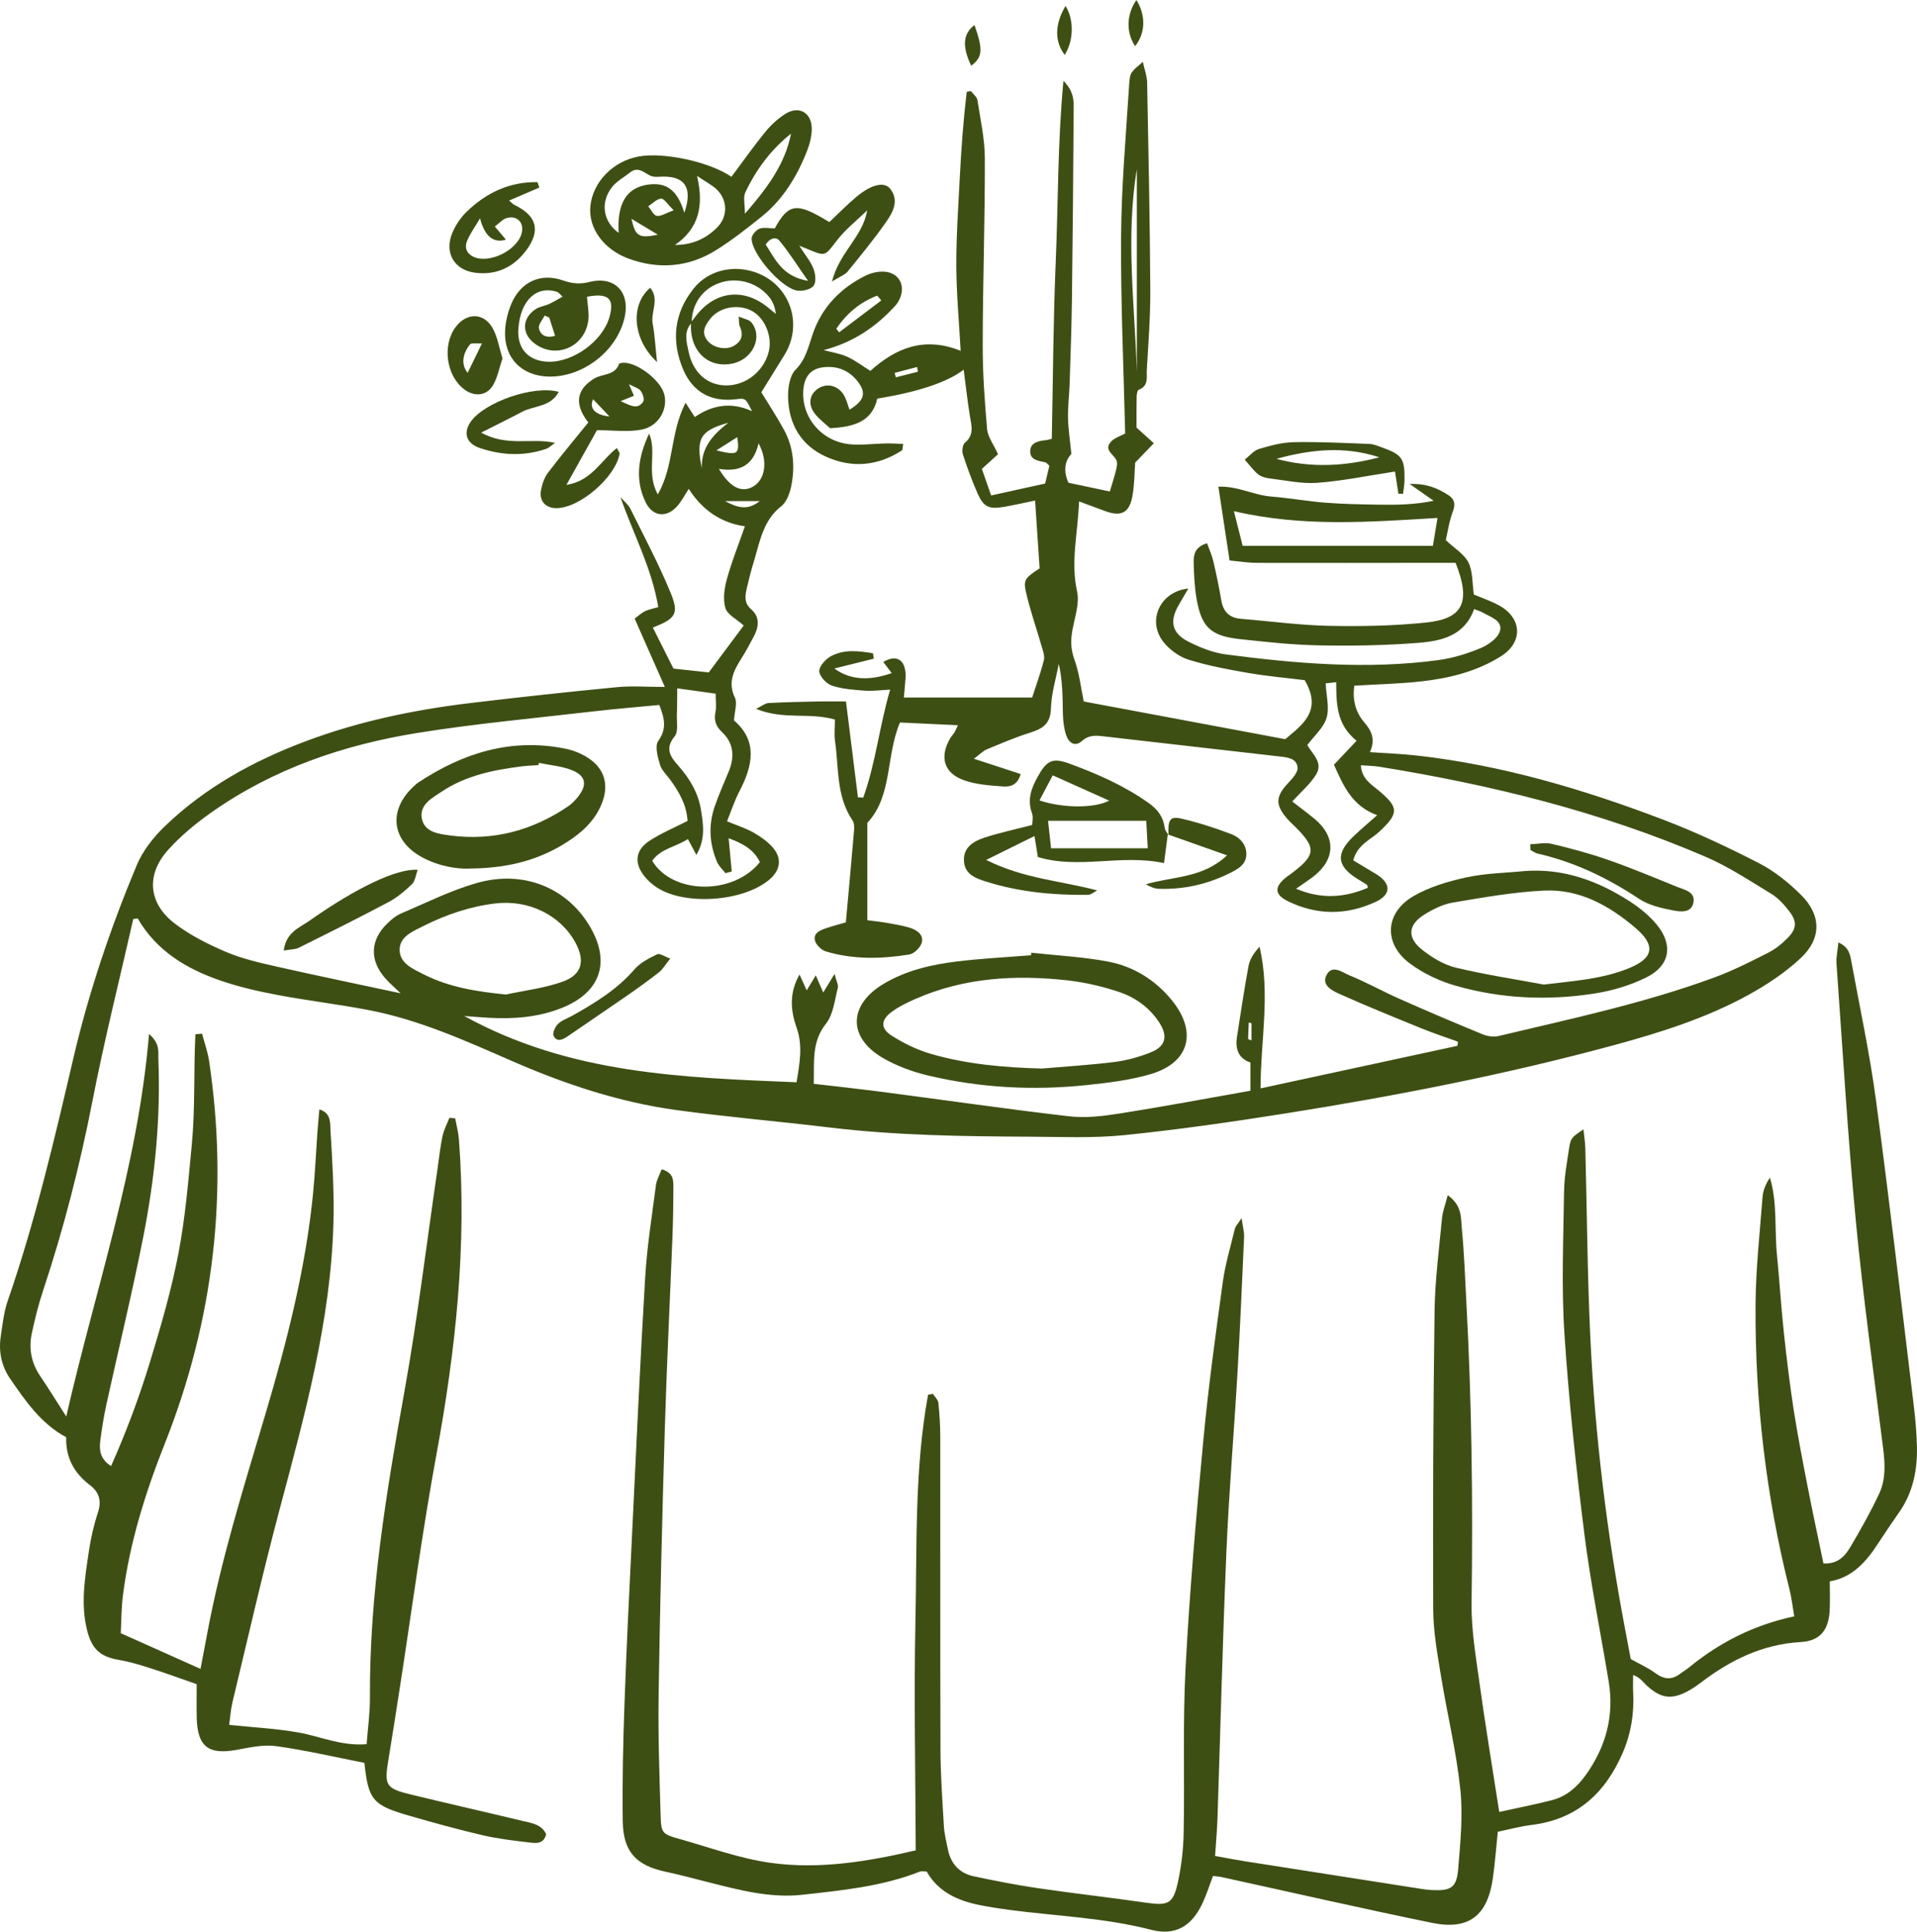 <svg width="128" height="129" viewBox="0 0 128 129" fill="none" xmlns="http://www.w3.org/2000/svg">
<g clip-path="url(#clip0_2068_110)">
<path d="M8.896 61.382C7.982 65.419 6.97 69.438 6.179 73.499C5.339 77.806 4.259 82.037 2.874 86.198C2.564 87.133 2.326 88.095 2.121 89.06C1.909 90.066 2.092 91.019 2.681 91.891C3.229 92.703 3.745 93.539 4.424 94.596C6.388 86.003 9.218 77.888 9.95 69.051C10.711 69.71 10.554 70.263 10.574 70.741C10.733 74.716 10.34 78.653 9.578 82.541C8.833 86.326 7.918 90.077 7.093 93.846C6.924 94.627 6.798 95.419 6.697 96.211C6.617 96.837 6.679 97.441 7.417 97.905C8.434 95.62 9.298 93.307 10.016 90.949C10.744 88.567 11.442 86.16 11.912 83.718C12.373 81.32 12.575 78.87 12.807 76.434C13.04 73.992 12.924 71.524 13.047 69.071C13.195 69.058 13.342 69.044 13.492 69.033C13.651 69.642 13.869 70.239 13.962 70.858C15.273 79.628 14.277 88.137 11.017 96.374C9.712 99.67 8.654 103.028 8.207 106.554C8.101 107.385 8.107 108.233 8.063 109.069C9.86 109.874 11.559 110.635 13.389 111.453C13.53 110.716 13.684 109.916 13.832 109.115C14.764 104.105 16.292 99.257 17.738 94.384C19.173 89.551 20.418 84.674 20.91 79.635C21.042 78.277 21.101 76.91 21.198 75.547C21.231 75.081 21.28 74.616 21.326 74.088C22.131 74.333 22.038 75.023 22.067 75.488C22.192 77.553 22.32 79.63 22.263 81.696C22.082 88.252 20.343 94.519 18.67 100.801C17.533 105.074 16.554 109.389 15.52 113.689C15.401 114.187 15.37 114.707 15.304 115.193C16.904 115.361 18.443 115.434 19.946 115.704C21.405 115.965 22.796 116.62 24.48 116.481C24.56 115.415 24.707 114.395 24.701 113.377C24.663 106.463 25.79 99.692 27.006 92.915C27.888 88.007 28.483 83.048 29.206 78.111C29.314 77.365 29.392 76.614 29.546 75.879C29.634 75.457 29.848 75.061 30.006 74.654C30.134 74.663 30.264 74.671 30.392 74.683C30.478 75.151 30.606 75.616 30.643 76.089C31.183 83.189 30.423 90.186 29.136 97.166C28.181 102.347 27.494 107.578 26.685 112.787C26.44 114.368 26.195 115.95 25.933 117.529C25.649 119.241 25.755 119.438 27.46 119.849C29.923 120.447 32.394 121.006 34.856 121.599C35.475 121.747 36.161 121.822 36.467 122.493C36.313 123.13 35.837 123.103 35.44 123.057C34.369 122.931 33.291 122.809 32.244 122.566C30.599 122.185 28.97 121.732 27.346 121.265C24.879 120.559 24.599 120.208 24.331 117.728C22.367 117.343 20.414 116.885 18.436 116.611C17.583 116.494 16.666 116.702 15.798 116.861C13.909 117.206 13.177 116.642 13.135 114.693C13.12 113.946 13.133 113.196 13.133 112.475C12.146 112.132 11.147 111.763 10.133 111.438C9.423 111.21 8.705 110.984 7.971 110.86C6.681 110.643 6.119 110.133 5.802 108.819C5.378 107.073 5.676 105.348 5.93 103.627C6.06 102.745 6.258 101.862 6.536 101.017C6.798 100.223 6.624 99.648 5.987 99.164C4.949 98.374 4.378 97.341 4.42 95.983C2.736 95.078 1.7 93.563 0.666 92.057C0.086 91.212 -0.103 90.239 0.053 89.224C0.174 88.434 0.256 87.62 0.516 86.872C2.35 81.57 3.628 76.118 4.9 70.663C5.93 66.255 7.38 61.971 9.121 57.799C9.522 56.835 10.23 55.93 10.988 55.198C13.7 52.579 16.944 50.801 20.453 49.487C23.991 48.164 27.661 47.401 31.399 46.952C34.662 46.56 37.928 46.206 41.2 45.89C42.174 45.795 43.163 45.875 44.391 45.875C43.673 44.249 43.04 42.816 42.377 41.312C42.632 41.124 42.831 40.933 43.064 40.818C43.305 40.701 43.58 40.657 43.953 40.546C43.518 37.914 42.273 35.647 41.431 33.201C41.656 33.462 41.947 33.689 42.097 33.99C43.016 35.839 43.986 37.671 44.773 39.575C45.357 40.995 45.119 41.309 43.591 41.911C44.052 42.827 44.508 43.734 44.969 44.652C45.769 44.738 46.51 44.818 47.325 44.906C48.108 43.858 48.886 42.811 49.659 41.772C49.183 41.345 48.566 41.048 48.436 40.608C48.262 40.02 48.363 39.29 48.533 38.675C48.857 37.503 49.316 36.366 49.739 35.149C48.13 34.917 46.895 34.063 45.989 32.648C45.714 33.07 45.518 33.453 45.246 33.769C44.532 34.61 43.576 34.526 43.097 33.519C42.366 31.98 42.639 30.453 43.342 28.958C43.88 30.192 43.128 31.59 43.922 33.017C45.028 31.088 44.715 28.974 45.776 26.897C45.965 27.189 46.153 27.481 46.391 27.85C47.488 27.102 48.76 26.788 50.213 27.461C49.794 26.618 49.789 26.58 49.168 26.66C47.506 26.87 46.274 26.2 45.63 24.707C44.808 22.8 44.989 20.918 46.322 19.261C47.285 18.062 48.923 17.664 50.42 18.18C52.723 18.969 53.664 21.608 52.386 23.692C51.875 24.523 51.359 25.353 50.834 26.198C51.306 26.974 51.875 27.83 52.362 28.73C52.988 29.894 53.091 31.168 52.836 32.442C52.739 32.931 52.527 33.526 52.163 33.809C50.938 34.769 50.739 36.182 50.332 37.512C50.151 38.096 50.001 38.691 49.864 39.285C49.75 39.794 49.673 40.274 50.166 40.701C50.757 41.214 50.664 41.876 50.33 42.511C50.067 43.01 49.798 43.508 49.496 43.986C48.985 44.798 48.584 45.576 49.071 46.596C49.245 46.961 49.047 47.507 49.009 48.113C50.607 49.48 50.268 51.135 49.366 52.858C49.047 53.468 48.833 54.136 48.544 54.848C49.23 55.134 49.807 55.311 50.321 55.607C50.801 55.884 51.286 56.218 51.634 56.64C52.234 57.365 52.091 58.138 51.365 58.748C49.633 60.21 45.769 60.495 43.88 59.281C43.569 59.082 43.274 58.823 43.042 58.536C42.315 57.635 42.414 56.764 43.393 56.133C44.171 55.631 45.037 55.271 45.908 54.824C45.848 53.751 45.352 52.913 44.777 52.108C44.532 51.763 44.18 51.451 44.067 51.066C43.915 50.555 43.712 49.816 43.953 49.482C44.519 48.695 44.391 48.009 44.021 47.078C42.597 47.215 41.116 47.337 39.639 47.507C35.724 47.963 31.792 48.319 27.901 48.943C22.946 49.739 18.245 51.34 14.092 54.271C13.062 54.997 12.068 55.822 11.226 56.757C9.741 58.407 9.895 60.318 11.663 61.672C12.692 62.459 13.893 63.061 15.093 63.572C16.164 64.028 17.326 64.291 18.467 64.55C21.198 65.167 23.943 65.733 26.751 66.335C26.374 65.968 26.015 65.665 25.708 65.315C24.666 64.118 24.718 62.778 25.858 61.674C26.125 61.416 26.427 61.157 26.764 61.013C28.441 60.298 30.092 59.467 31.836 58.969C34.909 58.091 37.785 59.255 39.322 61.763C40.812 64.194 40.142 66.262 37.508 67.315C35.949 67.936 34.318 68.062 32.663 67.972C32.197 67.947 31.735 67.905 30.996 67.852C38.056 71.736 45.553 71.96 53.188 72.278C53.378 71.066 53.629 69.861 53.188 68.622C52.774 67.454 52.697 66.288 53.385 65.081C53.543 65.432 53.702 65.782 53.865 66.14C54.033 65.859 54.211 65.565 54.469 65.136C54.676 65.612 54.819 65.939 54.969 66.282C55.185 65.928 55.388 65.594 55.723 65.043C55.84 65.51 55.994 65.771 55.941 65.979C55.73 66.793 55.644 67.744 55.155 68.359C54.182 69.58 54.377 70.891 54.337 72.38C55.972 72.572 57.544 72.74 59.107 72.946C63.2 73.481 67.287 74.076 71.389 74.55C72.487 74.676 73.641 74.541 74.744 74.366C77.653 73.908 80.552 73.362 83.49 72.842V70.955C82.707 70.697 82.463 70.064 82.595 69.237C82.846 67.657 83.073 66.076 83.367 64.506C83.453 64.048 83.733 63.625 84.101 63.229C84.839 66.366 84.171 69.474 84.167 72.685C88.611 71.725 92.959 70.785 97.308 69.845C97.324 69.754 97.341 69.662 97.357 69.571C96.539 69.274 95.713 69.002 94.908 68.675C93.087 67.934 91.264 67.193 89.47 66.392C88.992 66.178 88.26 65.828 88.542 65.185C88.908 64.344 89.635 64.948 90.129 65.147C91.258 65.605 92.327 66.211 93.442 66.704C95.283 67.52 97.136 68.31 98.999 69.075C99.323 69.208 99.742 69.266 100.075 69.186C104.911 68.034 109.782 67.003 114.464 65.28C115.692 64.829 116.871 64.231 118.041 63.639C118.535 63.389 118.994 63.024 119.382 62.623C119.97 62.019 119.994 61.539 119.476 60.865C119.139 60.422 118.74 59.978 118.273 59.693C116.833 58.817 115.407 57.872 113.867 57.211C106.884 54.207 99.557 52.407 92.076 51.201C91.714 51.144 91.341 51.141 90.865 51.106C90.916 52.002 91.542 52.367 92.047 52.787C93.409 53.922 93.413 54.306 92.117 55.525C91.52 56.087 90.643 56.392 90.356 57.456C90.859 57.757 91.368 58.058 91.873 58.365C92.887 58.982 92.92 59.732 91.862 60.225C89.931 61.128 87.943 61.135 86.016 60.195C85.057 59.728 85.073 59.204 85.954 58.529C85.992 58.5 86.034 58.478 86.071 58.452C87.916 57.089 87.954 56.653 86.358 55.092C86.223 54.961 86.082 54.835 85.959 54.691C85.128 53.731 85.163 53.196 86.04 52.263C86.307 51.977 86.671 51.577 86.642 51.261C86.585 50.641 85.97 50.579 85.445 50.52C81.528 50.073 77.611 49.622 73.692 49.175C73.181 49.117 72.709 49.069 72.251 49.48C71.766 49.916 71.351 49.595 71.184 49.08C71.04 48.642 70.983 48.162 70.972 47.697C70.944 46.585 70.963 45.472 70.694 44.335C70.509 45.328 70.198 46.319 70.172 47.317C70.143 48.352 69.601 48.675 68.763 48.936C67.783 49.243 66.83 49.655 65.878 50.049C65.642 50.146 65.453 50.356 65.029 50.672C66.209 51.057 67.177 51.373 68.151 51.692C67.939 52.46 67.421 52.553 66.987 52.522C66.107 52.46 65.193 52.398 64.371 52.108C63.008 51.63 62.713 50.535 63.462 49.277C63.535 49.157 63.641 49.058 63.716 48.938C63.784 48.828 63.833 48.704 63.961 48.432C62.631 48.37 61.395 48.312 60.092 48.25C59.142 50.469 59.6 53.165 57.912 54.952V61.453C58.419 61.522 58.831 61.562 59.237 61.635C59.744 61.725 60.255 61.807 60.747 61.957C61.216 62.101 61.686 62.415 61.547 62.948C61.461 63.273 61.038 63.692 60.716 63.745C58.853 64.043 56.973 64.092 55.141 63.537C54.839 63.446 54.474 63.09 54.412 62.796C54.301 62.285 54.8 62.11 55.203 61.975C55.637 61.827 56.083 61.714 56.479 61.597C56.669 59.484 56.856 57.472 57.026 55.459C57.044 55.24 57.044 54.961 56.929 54.795C55.827 53.181 56.014 51.283 55.756 49.487C55.69 49.029 55.748 48.553 55.748 48.053C54.039 47.56 52.294 48.091 50.486 47.339C50.889 47.142 51.094 46.963 51.31 46.95C52.434 46.89 53.561 46.868 54.687 46.844C55.236 46.833 55.785 46.844 56.486 46.844C56.744 48.903 57.015 51.075 57.286 53.247C57.403 53.254 57.522 53.26 57.639 53.267C58.465 50.975 58.712 48.536 59.435 46.056C58.761 46.087 58.249 46.162 57.747 46.125C57.006 46.067 56.241 46.019 55.547 45.786C55.179 45.665 54.716 45.169 54.703 44.828C54.69 44.495 55.128 44.014 55.485 43.822C56.382 43.34 57.348 43.475 58.285 43.627C58.307 43.747 58.329 43.866 58.351 43.986C57.509 44.196 56.667 44.406 55.712 44.645C56.755 45.408 58.002 45.488 59.543 44.952C59.343 44.689 59.16 44.448 58.977 44.207C59.788 43.731 60.357 43.984 60.46 44.888C60.493 45.165 60.447 45.452 60.427 45.733C60.41 46.001 60.379 46.271 60.35 46.583H68.918C69.178 45.777 69.484 44.944 69.7 44.087C69.771 43.809 69.639 43.462 69.55 43.158C69.24 42.075 68.869 41.006 68.594 39.914C68.292 38.717 68.34 38.673 69.416 37.958C69.319 36.498 69.22 35.017 69.114 33.428C68.325 33.59 67.644 33.749 66.956 33.862C66.03 34.012 65.664 33.84 65.283 32.975C64.906 32.119 64.582 31.236 64.293 30.347C64.218 30.117 64.271 29.699 64.43 29.566C65.071 29.033 64.864 28.416 64.758 27.768C64.595 26.755 64.483 25.735 64.346 24.691C63.248 25.529 61.325 26.172 58.575 26.62C58.223 28.224 56.916 28.509 55.43 28.6C55.119 28.314 54.742 28.031 54.447 27.677C53.933 27.06 54.022 26.37 54.606 25.963C55.168 25.572 55.917 25.713 56.321 26.344C56.512 26.645 56.592 27.016 56.724 27.359C57.696 26.768 57.864 26.255 57.288 25.499C56.7 24.727 55.886 24.406 54.932 24.532C54.147 24.636 53.728 25.136 53.645 25.97C53.462 27.812 54.822 29.482 56.744 29.668C57.531 29.743 58.335 29.628 59.131 29.615C59.517 29.608 59.905 29.633 60.308 29.646C60.257 29.914 60.271 30.049 60.22 30.082C58.6 31.13 56.87 31.281 55.135 30.491C53.49 29.743 52.666 28.334 52.622 26.547C52.606 25.923 52.721 25.101 53.111 24.703C53.819 23.986 53.977 23.143 54.277 22.276C54.886 20.513 56.127 19.235 57.791 18.41C58.154 18.228 58.606 18.124 59.01 18.142C60.008 18.186 60.487 19.044 60.077 19.953C59.999 20.124 59.896 20.29 59.77 20.427C58.483 21.836 56.973 22.867 54.994 23.382C55.518 23.523 56.074 23.601 56.563 23.822C57.11 24.07 57.597 24.446 58.113 24.769C59.812 23.249 61.694 22.446 64.143 23.428C64.04 21.522 63.861 19.633 63.855 17.744C63.846 15.769 63.989 13.791 64.088 11.816C64.185 9.914 64.326 8.016 64.551 6.129C64.644 6.116 64.739 6.1 64.831 6.087C64.981 6.284 65.23 6.468 65.263 6.682C65.464 7.981 65.757 9.286 65.759 10.588C65.768 14.731 65.623 18.874 65.616 23.017C65.612 24.899 65.746 26.784 65.909 28.66C65.953 29.171 66.33 29.655 66.639 30.334C66.37 30.577 66.008 30.907 65.561 31.314C65.733 31.811 65.929 32.376 66.178 33.088C67.375 32.825 68.543 32.566 69.784 32.294C69.881 31.887 69.978 31.489 70.068 31.108C69.943 30.995 69.885 30.898 69.808 30.88C69.35 30.776 68.77 30.73 68.788 30.124C68.805 29.549 69.339 29.445 69.828 29.396C69.965 29.383 70.099 29.334 70.229 29.303C70.311 25.335 70.326 21.378 70.494 17.427C70.661 13.512 70.613 9.584 71.007 5.397C71.647 6.05 71.693 6.598 71.691 7.129C71.664 11.416 71.629 15.702 71.574 19.989C71.55 21.873 71.479 23.758 71.42 25.642C71.395 26.395 71.298 27.149 71.312 27.901C71.325 28.615 71.439 29.328 71.536 30.316C71.212 30.644 70.919 31.296 71.34 32.238C72.18 32.415 73.117 32.614 74.102 32.822C74.265 32.274 74.417 31.831 74.523 31.38C74.574 31.161 74.629 30.872 74.532 30.701C74.312 30.321 73.716 30.035 74.159 29.522C74.411 29.23 74.854 29.106 75.129 28.951C75.026 24.534 74.825 20.161 74.856 15.789C74.88 12.404 75.182 9.02 75.396 5.638C75.449 4.813 75.511 4.818 76.309 4.132C76.423 4.658 76.586 5.076 76.595 5.494C76.686 10.111 76.78 14.725 76.807 19.341C76.818 21.128 76.677 22.918 76.573 24.705C76.547 25.185 76.712 25.775 76.035 26.027C75.938 26.063 75.896 26.346 75.894 26.516C75.879 27.266 75.888 28.016 75.888 28.556C76.395 29.014 76.719 29.308 77.043 29.602C76.672 29.985 76.302 30.369 75.795 30.896C75.755 31.455 75.755 32.261 75.627 33.046C75.433 34.256 74.874 34.541 73.743 34.114C73.227 33.919 72.711 33.731 72.05 33.486C71.973 35.598 71.475 37.503 71.918 39.498C72.09 40.272 71.781 41.172 71.62 42.002C71.484 42.707 71.481 43.338 71.739 44.048C72.072 44.963 72.176 45.961 72.363 46.846C76.873 47.691 81.288 48.518 85.818 49.365C86.893 48.441 88.341 47.507 87.116 45.423C85.93 45.275 84.627 45.163 83.344 44.941C82.009 44.711 80.662 44.461 79.373 44.059C78.742 43.862 78.098 43.395 77.684 42.873C76.58 41.484 77.422 39.511 79.346 39.303C79.093 39.737 78.901 40.069 78.707 40.4C78.076 41.477 78.237 42.289 79.355 42.853C80.14 43.251 81.008 43.594 81.872 43.707C86.58 44.322 91.306 44.722 96.045 44.083C97.011 43.953 97.974 43.654 98.876 43.278C99.387 43.063 100.024 42.61 100.154 42.139C100.346 41.44 99.528 41.214 99.014 40.913C98.858 40.823 98.677 40.774 98.428 40.675C97.789 42.475 96.226 42.813 94.681 42.933C92.488 43.105 90.275 43.141 88.073 43.099C86.292 43.066 84.511 42.873 82.741 42.676C80.825 42.462 80.217 41.867 79.891 39.962C79.756 39.179 79.723 38.374 79.703 37.578C79.69 37.06 79.767 36.529 80.594 36.279C80.737 36.678 80.918 37.069 81.015 37.481C81.22 38.35 81.398 39.226 81.55 40.106C81.683 40.867 82.097 41.265 82.864 41.327C84.828 41.486 86.788 41.756 88.754 41.796C90.907 41.84 93.076 41.796 95.217 41.575C97.701 41.32 98.23 40.215 97.192 37.587C96.766 37.587 96.264 37.587 95.761 37.587C91.815 37.589 87.87 37.6 83.924 37.589C83.327 37.589 82.732 37.487 82.099 37.43C81.848 35.766 81.614 34.222 81.354 32.504C82.602 32.44 83.704 33.068 84.883 33.161C86.098 33.258 87.303 33.477 88.518 33.572C89.688 33.663 90.863 33.683 92.038 33.703C93.242 33.723 94.447 33.707 95.726 33.444C95.265 33.121 94.807 32.798 94.126 32.32C95.283 32.283 96.023 32.621 96.72 33.072C97.121 33.331 97.198 33.663 97.009 34.16C96.762 34.809 96.667 35.514 96.537 36.072C97.117 36.62 97.765 37.001 98.049 37.565C98.347 38.16 98.298 38.932 98.41 39.704C98.942 39.931 99.563 40.135 100.121 40.447C101.631 41.289 101.701 42.891 100.233 43.82C98.615 44.842 96.784 45.295 94.906 45.505C93.466 45.667 92.014 45.696 90.431 45.791C90.294 46.691 90.499 47.551 91.086 48.23C91.597 48.823 91.849 49.389 91.472 50.23C92.602 50.31 93.614 50.345 94.617 50.458C100.3 51.097 105.737 52.712 111.056 54.74C113.243 55.574 115.372 56.578 117.455 57.649C118.48 58.175 119.428 58.943 120.252 59.759C121.612 61.106 121.643 62.667 120.239 63.981C119.192 64.961 117.951 65.784 116.686 66.474C113.871 68.014 110.816 68.971 107.732 69.808C100.522 71.763 93.198 73.189 85.826 74.359C82.258 74.926 78.678 75.439 75.085 75.806C72.993 76.019 70.869 75.923 68.759 75.912C64.298 75.888 59.839 75.833 55.397 75.297C51.996 74.886 48.579 74.601 45.187 74.136C41.352 73.612 37.701 72.395 34.159 70.847C31.06 69.493 27.974 68.1 24.63 67.458C22.605 67.069 20.55 66.828 18.522 66.445C17.235 66.202 15.946 65.908 14.709 65.481C12.454 64.702 10.455 63.512 9.196 61.338C9.097 61.349 8.998 61.362 8.901 61.373L8.896 61.382ZM46.185 21.553C45.632 22.139 45.842 22.84 45.976 23.477C46.276 24.904 47.228 25.724 48.467 25.74C49.8 25.755 51.008 24.8 51.335 23.468C51.593 22.418 51.019 21.13 50.102 20.712C49.181 20.29 48.004 20.538 47.413 21.303C47.089 21.721 46.812 22.17 47.206 22.707C47.576 23.214 48.425 23.415 48.987 23.103C49.527 22.802 49.659 22.362 49.395 21.789C49.331 21.65 49.357 21.469 49.324 21.141C49.708 21.307 50.019 21.345 50.164 21.522C50.971 22.495 50.261 24.01 48.888 24.284C47.226 24.616 45.998 23.375 46.146 21.517C46.258 21.374 46.371 21.228 46.481 21.084C47.779 19.401 49.721 19.206 51.352 20.595C51.5 20.721 51.654 20.84 51.806 20.964C51.749 20.467 51.575 20.086 51.313 19.781C50.497 18.826 49.152 18.487 48.011 18.907C46.876 19.323 46.201 20.301 46.183 21.553H46.185ZM33.787 66.417C35.056 66.14 36.37 65.99 37.58 65.554C38.872 65.09 39.081 64.16 38.418 62.944C37.417 61.106 35.29 60.064 33.055 60.336C31.364 60.542 29.773 61.086 28.256 61.849C27.549 62.205 26.656 62.561 26.685 63.47C26.711 64.351 27.591 64.716 28.298 65.074C30.009 65.941 31.849 66.224 33.787 66.417ZM48.857 58.199C48.718 58.237 48.579 58.275 48.443 58.315C48.251 58.067 48 57.846 47.881 57.567C47.363 56.355 47.292 55.101 47.724 53.851C48 53.052 48.346 52.28 48.667 51.5C49.062 50.537 48.987 49.624 48.22 48.903C47.784 48.494 47.66 48.1 47.773 47.538C47.843 47.191 47.786 46.817 47.786 46.326C46.968 46.211 46.199 46.105 45.22 45.968C45.211 46.649 45.218 47.178 45.196 47.706C45.174 48.206 45.308 48.856 45.048 49.173C44.378 49.995 44.757 50.533 45.291 51.135C46.051 51.993 46.631 52.962 46.809 54.107C46.957 55.052 47.124 56.023 46.498 57.093C46.265 56.656 46.108 56.364 45.932 56.036C45.119 56.563 44.116 56.671 43.549 57.487C44.909 59.75 48.967 59.796 50.739 57.576C50.336 56.731 49.596 56.328 48.652 55.979C48.727 56.795 48.793 57.496 48.859 58.197L48.857 58.199ZM91.335 59.29C91.302 59.177 91.302 59.111 91.271 59.089C91.077 58.96 90.879 58.841 90.68 58.721C89.25 57.85 89.159 57.009 90.391 55.835C90.861 55.386 91.364 54.968 91.957 54.441C90.279 53.838 89.686 52.457 89.071 51.071C89.558 50.555 90.05 50.033 90.581 49.469C89.248 48.405 89.225 47.023 89.219 45.558C88.89 45.594 88.652 45.62 88.516 45.636C88.558 46.474 88.778 47.268 88.577 47.938C88.381 48.598 87.76 49.126 87.294 49.754C87.588 50.327 88.368 50.902 87.89 51.703C87.502 52.351 86.887 52.86 86.287 53.528C86.814 53.937 87.297 54.291 87.757 54.672C89.221 55.879 89.184 57.403 87.665 58.562C87.341 58.81 86.995 59.031 86.538 59.352C88.253 60.077 89.792 59.942 91.337 59.288L91.335 59.29ZM95.675 36.454C95.792 35.753 95.884 35.191 95.984 34.59C91.364 34.866 86.953 35.205 82.388 34.136C82.633 35.103 82.82 35.844 82.974 36.454H95.675ZM75.907 11.303C75.158 15.813 75.762 20.323 75.907 24.833V11.303ZM48.002 31.314C48.74 32.55 49.492 32.909 50.228 32.526C51.099 32.072 51.304 30.812 50.649 29.604C50.34 30.969 49.516 31.564 48.004 31.314H48.002ZM58.844 20.064C58.754 19.958 58.661 19.85 58.571 19.743C57.418 20.184 56.526 20.94 55.842 21.955C55.904 22.035 55.966 22.115 56.03 22.194C56.969 21.484 57.908 20.774 58.847 20.064H58.844ZM46.858 31.27C46.82 30.015 47.455 29.128 48.632 28.233C46.732 28.764 46.463 29.283 46.858 31.27ZM47.834 30.077C49.274 30.433 49.388 30.349 49.23 29.193C48.802 29.462 48.441 29.692 47.834 30.077ZM48.416 33.466C49.269 33.926 49.935 34.096 50.726 33.466H48.416ZM61.289 24.829C61.271 24.722 61.254 24.616 61.236 24.508C60.738 24.64 60.237 24.771 59.739 24.904L59.812 25.2C60.304 25.076 60.797 24.95 61.289 24.826V24.829ZM83.565 68.343C83.505 68.321 83.444 68.301 83.384 68.279C83.367 68.648 83.344 69.016 83.338 69.385C83.338 69.409 83.448 69.434 83.565 69.482V68.343Z" fill="#3E4F14"/>
<path d="M96.663 79.816C97.641 80.513 97.54 81.336 97.606 82.028C97.767 83.667 97.822 85.319 97.91 86.965C98.272 93.652 98.353 100.34 98.258 107.036C98.234 108.81 98.538 110.595 98.783 112.362C99.175 115.2 99.645 118.029 100.106 121.006C101.234 120.756 102.451 120.522 103.65 120.212C104.596 119.967 105.305 119.343 105.87 118.558C107.225 116.677 107.794 114.596 107.413 112.287C106.868 108.989 106.198 105.709 105.784 102.397C105.228 97.963 104.748 93.51 104.457 89.051C104.252 85.912 104.391 82.747 104.433 79.595C104.446 78.613 104.627 77.629 104.776 76.653C104.878 75.999 104.948 75.952 105.726 75.423C105.777 75.899 105.845 76.288 105.854 76.68C105.964 80.871 105.989 85.067 106.185 89.254C106.496 95.848 107.291 102.391 108.524 108.876C108.656 109.568 108.786 110.261 108.887 110.796C109.522 111.152 110.064 111.391 110.529 111.734C111.103 112.159 111.625 112.209 112.191 111.774C112.377 111.63 112.584 111.515 112.767 111.364C114.799 109.701 117.074 108.529 119.803 107.943C119.695 107.321 119.633 106.731 119.49 106.158C117.914 99.913 117.18 93.561 117.219 87.129C117.235 84.733 117.504 82.336 117.687 79.942C117.72 79.5 117.896 79.071 118.18 78.646C118.685 80.334 118.48 82.061 118.645 83.751C118.815 85.485 118.923 87.226 119.106 88.958C119.291 90.69 119.501 92.422 119.765 94.143C120.032 95.864 120.365 97.573 120.698 99.283C121.028 100.984 121.396 102.681 121.753 104.41C122.673 104.466 123.171 103.95 123.528 103.351C124.224 102.181 124.894 100.986 125.474 99.754C125.924 98.796 125.869 97.75 125.736 96.702C125.104 91.659 124.399 86.62 123.918 81.561C123.374 75.844 123.036 70.104 122.626 64.373C122.595 63.933 122.701 63.484 122.752 62.94C123.482 63.258 123.541 63.795 123.629 64.278C124.191 67.332 124.846 70.374 125.258 73.448C126.164 80.214 126.951 86.998 127.773 93.775C127.886 94.711 127.974 95.653 127.996 96.594C128.033 98.177 127.731 99.686 126.795 101.015C126.307 101.707 125.836 102.413 125.373 103.121C124.584 104.331 123.656 105.359 122.177 105.607C122.177 106.299 122.199 106.905 122.172 107.507C122.113 108.85 121.54 109.586 120.233 109.661C117.68 109.807 115.537 110.865 113.556 112.378C113.333 112.548 113.097 112.709 112.855 112.851C111.676 113.539 110.922 113.466 109.932 112.543C109.694 112.322 109.518 112.032 109.046 111.862C109.046 112.247 109.028 112.634 109.048 113.019C109.121 114.406 108.914 115.742 108.365 117.023C107.205 119.73 105.31 121.495 102.292 121.871C101.514 121.968 100.751 122.176 100.011 122.327C99.892 123.461 99.821 124.446 99.682 125.419C99.325 127.94 98.078 128.92 95.605 128.412C90.918 127.449 86.254 126.381 81.579 125.359C81.4 125.319 81.215 125.311 80.995 125.28C80.752 125.914 80.558 126.538 80.283 127.122C79.558 128.655 78.467 129.292 76.858 128.876C73.743 128.071 70.545 127.963 67.386 127.547C66.736 127.46 66.083 127.361 65.44 127.233C63.969 126.936 62.658 126.368 61.873 124.983C61.692 124.983 61.538 124.943 61.421 124.99C58.9 125.987 56.23 126.242 53.574 126.538C51.429 126.777 49.38 126.224 47.33 125.709C46.375 125.468 45.425 125.207 44.462 125.003C42.474 124.581 41.605 123.667 41.581 121.608C41.548 119.018 41.603 116.423 41.696 113.833C41.83 110.02 42.022 106.206 42.207 102.395C42.483 96.702 42.738 91.006 43.078 85.317C43.201 83.254 43.532 81.201 43.798 79.148C43.847 78.783 44.05 78.438 44.182 78.087C44.98 78.323 44.962 78.828 44.962 79.288C44.962 80.371 44.945 81.455 44.903 82.539C44.733 86.87 44.515 91.201 44.387 95.532C44.211 101.42 44.067 107.31 43.977 113.2C43.935 115.883 44.034 118.571 44.111 121.256C44.145 122.415 44.224 122.49 45.346 122.804C47.376 123.373 49.388 124.118 51.46 124.406C54.742 124.861 57.998 124.306 61.144 123.572C61.128 118.427 61.016 113.351 61.124 108.281C61.232 103.229 61.053 98.146 61.968 93.145C62.074 93.125 62.182 93.105 62.288 93.085C62.415 93.284 62.634 93.472 62.656 93.683C62.735 94.43 62.781 95.187 62.783 95.939C62.792 102.915 62.773 109.891 62.797 116.868C62.803 118.562 62.925 120.259 63.024 121.951C63.055 122.464 63.185 122.97 63.284 123.477C63.476 124.452 64.051 125.1 65.019 125.304C66.44 125.605 67.867 125.888 69.304 126.098C71.717 126.452 74.144 126.722 76.558 127.071C77.982 127.277 78.332 127.146 78.643 125.729C78.883 124.631 79.016 123.495 79.035 122.371C79.106 118.695 78.967 115.012 79.163 111.345C79.432 106.268 79.875 101.196 80.353 96.133C80.684 92.621 81.167 89.12 81.647 85.623C81.813 84.417 82.17 83.238 82.456 82.052C82.494 81.893 82.637 81.76 82.904 81.349C82.987 81.953 83.085 82.287 83.069 82.614C82.935 85.627 82.805 88.639 82.63 91.65C82.399 95.647 82.057 99.639 81.888 103.641C81.634 109.571 81.491 115.507 81.293 121.44C81.266 122.236 81.191 123.03 81.132 123.946C81.795 124.065 82.423 124.189 83.054 124.289C87.039 124.917 91.026 125.541 95.012 126.162C95.197 126.191 95.384 126.213 95.572 126.222C96.879 126.286 97.258 126.078 97.364 124.819C97.513 123.043 97.69 121.232 97.505 119.473C97.24 116.954 96.63 114.472 96.222 111.966C95.981 110.484 95.704 108.984 95.697 107.491C95.671 100.845 95.697 94.2 95.787 87.553C95.816 85.487 96.09 83.424 96.284 81.36C96.325 80.911 96.497 80.475 96.665 79.823L96.663 79.816Z" fill="#3E4F14"/>
<path d="M68.862 63.627C70.58 63.816 72.317 63.897 74.009 64.222C75.702 64.548 77.148 65.448 78.257 66.815C79.956 68.912 79.423 70.958 76.862 71.723C75.482 72.134 74.018 72.309 72.577 72.462C69.004 72.84 65.448 72.654 61.95 71.82C60.914 71.573 59.871 71.188 58.952 70.655C56.605 69.292 56.642 67.118 58.987 65.711C60.506 64.8 62.206 64.413 63.934 64.205C65.563 64.008 67.205 63.926 68.84 63.793C68.847 63.74 68.856 63.685 68.862 63.632V63.627ZM69.566 71.36C71.195 71.219 72.832 71.124 74.452 70.916C75.277 70.809 76.108 70.577 76.879 70.261C77.825 69.874 77.984 69.206 77.437 68.337C76.784 67.304 75.819 66.609 74.695 66.237C73.593 65.875 72.438 65.6 71.287 65.472C67.807 65.085 64.375 65.278 61.108 66.718C60.555 66.961 59.997 67.233 59.517 67.591C58.809 68.122 58.785 68.686 59.541 69.166C60.358 69.686 61.264 70.124 62.193 70.391C64.591 71.082 67.064 71.292 69.563 71.36H69.566Z" fill="#3E4F14"/>
<path d="M48.839 11.809C49.639 10.739 50.338 9.739 51.109 8.799C51.491 8.334 51.958 7.903 52.465 7.589C53.351 7.045 54.189 7.523 54.202 8.573C54.206 9.075 54.072 9.604 53.887 10.077C53.228 11.767 52.278 13.322 50.878 14.448C49.882 15.249 48.857 16.061 47.77 16.731C45.956 17.85 43.968 18.009 41.955 17.266C40.284 16.649 39.27 15.207 39.42 13.76C39.588 12.15 40.932 10.767 42.634 10.453C44.314 10.144 47.373 10.801 48.839 11.807V11.809ZM45.694 14.213C46.264 12.563 45.746 11.778 44.272 11.794C43.992 11.796 43.677 11.851 43.441 11.741C42.989 11.53 42.608 11.088 42.063 11.522C41.664 11.84 41.186 12.095 40.875 12.484C40.055 13.51 40.269 14.811 41.307 15.552C41.195 13.61 41.819 12.559 43.214 12.338C44.481 12.139 45.224 12.665 45.694 14.213ZM45.072 16.357C46.214 16.363 47.135 15.943 47.885 15.191C48.601 14.472 48.597 13.38 47.871 12.667C47.554 12.356 47.133 12.15 46.544 11.749C47.01 13.76 46.657 15.26 45.072 16.357ZM49.738 14.275C51.255 12.528 52.421 10.951 52.818 8.923C51.471 9.995 50.479 11.334 49.761 12.862C49.613 13.176 49.738 13.621 49.738 14.275ZM44.984 14.041C44.563 13.634 44.336 13.249 44.142 13.265C43.844 13.289 43.569 13.592 43.284 13.776C43.472 14.001 43.633 14.377 43.853 14.415C44.131 14.461 44.453 14.233 44.986 14.039L44.984 14.041ZM42.162 14.612C42.427 15.795 42.665 15.93 43.926 15.673C43.366 15.337 42.762 14.974 42.162 14.612Z" fill="#3E4F14"/>
<path d="M31.415 58.005C30.506 58.051 29.312 57.854 28.207 57.264C26.144 56.16 25.895 54.123 27.612 52.526C27.716 52.431 27.82 52.331 27.936 52.254C30.943 50.265 34.179 49.261 37.796 50.009C38.331 50.119 38.878 50.351 39.332 50.659C40.386 51.373 40.661 52.444 40.194 53.636C39.802 54.636 39.092 55.381 38.232 55.983C36.288 57.348 34.113 57.98 31.415 58.002V58.005ZM35.984 50.942C35.973 50.993 35.964 51.046 35.953 51.097C35.578 51.123 35.204 51.134 34.831 51.181C32.962 51.417 31.124 51.785 29.519 52.849C28.866 53.282 28 53.729 28.163 54.647C28.331 55.583 29.296 55.695 30.074 55.797C32.935 56.169 35.552 55.463 37.932 53.851C38.199 53.669 38.433 53.419 38.631 53.163C39.198 52.431 39.123 51.838 38.263 51.466C37.558 51.163 36.747 51.108 35.984 50.944V50.942Z" fill="#3E4F14"/>
<path d="M101.805 58.17C104.413 57.978 106.712 58.832 108.843 60.21C109.502 60.637 110.139 61.159 110.635 61.765C111.737 63.11 111.504 64.488 109.945 65.266C108.876 65.799 107.67 66.16 106.487 66.346C103.355 66.839 100.216 66.7 97.161 65.819C96.103 65.514 95.042 65.01 94.156 64.357C92.371 63.043 92.455 60.971 94.366 59.854C95.433 59.232 96.687 58.861 97.906 58.595C99.177 58.316 100.504 58.301 101.807 58.17H101.805ZM103.09 65.751C105.052 65.51 106.969 65.395 108.775 64.656C110.406 63.988 110.571 63.145 109.218 61.984C107.479 60.493 105.482 59.369 103.13 59.475C101.086 59.568 99.05 59.933 97.024 60.272C96.354 60.385 95.686 60.714 95.1 61.081C94 61.767 93.942 62.643 94.983 63.448C95.635 63.955 96.404 64.428 97.192 64.618C99.136 65.087 101.119 65.386 103.09 65.753V65.751Z" fill="#3E4F14"/>
<path d="M77.975 55.722C77.894 56.344 77.81 56.963 77.722 57.64C74.836 57.025 72.057 58.067 69.301 57.235C69.233 56.813 69.167 56.404 69.074 55.833C68.063 56.333 67.093 56.813 65.85 57.428C68.369 58.691 70.84 58.817 73.262 59.465C73.053 59.569 72.846 59.759 72.636 59.761C70.329 59.785 68.045 59.573 65.832 58.872C65.16 58.66 64.439 58.403 64.368 57.545C64.291 56.614 64.977 56.191 65.702 55.95C66.714 55.614 67.763 55.395 68.92 55.094C68.92 54.919 69.004 54.579 68.905 54.304C68.583 53.415 68.854 52.659 69.275 51.896C69.883 50.792 70.26 50.575 71.409 50.998C73.258 51.677 75.054 52.464 76.686 53.619C77.323 54.07 77.671 54.565 77.774 55.304C77.799 55.47 77.935 55.62 78.021 55.775L77.973 55.724L77.975 55.722ZM76.637 56.651C76.602 56.023 76.571 55.463 76.536 54.815H69.98C70.057 55.53 70.117 56.065 70.181 56.651H76.637ZM69.405 53.453C70.981 53.986 73.108 53.979 74.06 53.468C72.784 52.895 71.572 52.351 70.291 51.778C69.965 52.398 69.711 52.876 69.407 53.453H69.405Z" fill="#3E4F14"/>
<path d="M36.641 25.149C34.825 25.114 33.635 23.895 33.725 22.075C33.756 21.477 33.906 20.856 34.137 20.303C34.757 18.825 36.086 18.204 37.591 18.728C38.197 18.938 38.718 18.993 39.344 18.834C41.034 18.405 42.092 19.498 41.704 21.207C41.202 23.433 38.938 25.193 36.639 25.149H36.641ZM39.194 19.821C39.236 20.389 39.333 20.856 39.291 21.311C39.117 23.121 37.194 24.01 35.742 22.975C34.827 22.322 34.821 21.283 35.757 20.65C36.015 20.475 36.364 20.438 36.657 20.305C36.95 20.172 37.225 20 37.565 19.812C37.342 19.608 37.289 19.522 37.214 19.498C35.859 19.042 34.748 20.015 34.611 21.962C34.516 23.298 35.301 24.123 36.606 24.158C38.27 24.205 40.221 22.791 40.686 21.201C41.052 19.949 40.638 19.544 39.196 19.818L39.194 19.821ZM36.674 21.207C36.571 21.163 36.469 21.117 36.366 21.073C36.227 21.36 35.927 21.685 35.982 21.926C36.092 22.4 36.496 22.603 37.064 22.426C36.921 21.975 36.798 21.592 36.674 21.207Z" fill="#3E4F14"/>
<path d="M39.861 28.728C39.246 29.829 38.587 31.008 37.82 32.382C39.5 32.13 40.139 30.732 41.19 29.922C41.298 30.141 41.384 30.232 41.371 30.305C41.089 31.891 38.671 33.957 37.132 33.935C36.425 33.926 35.991 33.455 36.121 32.743C36.196 32.336 36.341 31.9 36.586 31.577C37.428 30.464 38.327 29.396 39.286 28.206C39.292 28.215 39.151 28.049 39.037 27.865C38.367 26.806 38.598 25.943 39.674 25.282C40.225 24.943 41.067 25.094 41.342 24.291C41.351 24.264 41.424 24.256 41.468 24.247C42.348 24.048 44.107 25.333 44.358 26.355C44.6 27.339 43.977 28.471 42.839 28.69C41.904 28.869 40.91 28.728 39.861 28.728ZM39.603 26.66C39.288 27.343 39.813 27.861 41.307 27.843C41.208 27.943 41.109 28.042 41.007 28.142C40.509 27.615 40.011 27.089 39.601 26.66H39.603ZM42.328 26.432C42.037 26.549 41.801 26.644 41.437 26.79C42.061 27.056 42.55 27.405 42.949 26.823C43.046 26.68 42.921 26.286 42.777 26.1C42.634 25.914 42.343 25.844 41.997 25.66C42.136 25.981 42.206 26.147 42.33 26.432H42.328Z" fill="#3E4F14"/>
<path d="M51.733 15.251C52.664 13.559 53.199 13.499 55.375 14.833C55.965 14.278 56.55 13.676 57.189 13.141C58.161 12.325 59.04 12.106 59.435 12.603C60.052 13.38 59.629 14.161 59.179 14.804C58.377 15.957 57.484 17.047 56.596 18.137C56.417 18.356 56.098 18.463 55.553 18.799C56.049 16.828 57.612 15.817 57.901 14.05C57.22 14.716 56.453 15.313 55.877 16.061C55.082 17.091 55.139 17.14 53.993 16.662C53.871 16.611 53.75 16.565 53.369 16.41C53.775 17.047 54.129 17.461 54.315 17.941C54.449 18.288 54.513 18.839 54.326 19.082C54.134 19.334 53.581 19.462 53.223 19.405C52.174 19.235 50.224 17.001 50.184 15.95C50.175 15.724 50.464 15.377 50.695 15.28C50.971 15.162 51.334 15.253 51.731 15.253L51.733 15.251ZM53.955 18.757C53.206 17.686 52.679 16.837 52.044 16.076C51.795 15.775 51.381 15.923 51.127 16.333C51.769 17.317 52.234 18.467 53.955 18.757Z" fill="#3E4F14"/>
<path d="M93.374 32.973C93.292 32.449 93.213 31.927 93.144 31.491C91.385 31.759 89.692 32.112 87.98 32.243C86.926 32.325 85.844 32.079 84.777 31.951C84.506 31.918 84.195 31.836 83.995 31.666C83.662 31.389 83.404 31.024 83.113 30.697C83.428 30.451 83.71 30.091 84.067 29.982C84.826 29.755 85.621 29.542 86.406 29.529C88.083 29.498 89.765 29.584 91.445 29.648C91.716 29.66 91.989 29.777 92.254 29.872C93.62 30.365 93.794 30.608 93.781 32.031C93.779 32.345 93.72 32.659 93.686 32.973C93.583 32.973 93.479 32.973 93.374 32.973ZM92.1 30.54C89.787 29.774 87.504 30.013 85.229 30.644C87.526 31.263 89.816 31.144 92.1 30.54Z" fill="#3E4F14"/>
<path d="M36.011 12.526C35.356 12.807 34.701 13.09 33.994 13.393C34.148 13.521 34.238 13.632 34.355 13.687C35.837 14.406 36.114 15.39 35.155 16.693C34.311 17.841 33.152 18.394 31.732 18.215C30.311 18.036 29.643 16.855 30.213 15.525C30.43 15.021 30.762 14.525 31.157 14.143C32.477 12.86 34.042 12.13 35.889 12.165C35.929 12.285 35.971 12.404 36.011 12.524V12.526ZM32.052 14.581C31.695 15.191 31.369 15.627 31.177 16.118C31.009 16.543 31.161 16.947 31.631 17.157C32.68 17.629 34.532 16.717 34.831 15.581C35.017 14.873 34.523 14.351 33.817 14.567C33.544 14.652 33.324 14.917 33.041 15.127C33.326 15.465 33.538 15.718 33.78 16.005C32.941 16.256 32.365 15.782 32.052 14.583V14.581Z" fill="#3E4F14"/>
<path d="M102.177 56.383C102.658 56.368 103.16 56.248 103.61 56.355C104.882 56.658 106.151 56.998 107.386 57.43C108.931 57.969 110.443 58.602 111.962 59.219C112.462 59.422 113.209 59.548 113.073 60.272C112.934 61.011 112.167 60.889 111.664 60.789C110.899 60.641 110.075 60.449 109.44 60.026C107.344 58.633 105.127 57.567 102.671 57.005C102.499 56.965 102.347 56.846 102.186 56.762C102.184 56.636 102.179 56.509 102.177 56.381V56.383Z" fill="#3E4F14"/>
<path d="M18.945 63.479C19.106 62.245 20.001 61.958 20.638 61.506C23.784 59.286 26.517 57.983 27.89 58.089C27.756 58.447 27.723 58.839 27.511 59.042C27.044 59.494 26.526 59.931 25.957 60.235C23.973 61.29 21.961 62.292 19.95 63.294C19.721 63.409 19.43 63.395 18.948 63.479H18.945Z" fill="#3E4F14"/>
<path d="M33.551 23.941C33.337 24.572 33.225 25.184 32.936 25.698C32.517 26.436 31.699 26.523 31.009 26.012C29.808 25.122 29.515 23.081 30.41 21.86C31.15 20.851 32.325 20.858 32.914 21.953C33.236 22.552 33.344 23.267 33.551 23.941ZM31.223 24.904C31.503 24.328 31.799 23.722 32.182 22.933C31.856 22.955 31.479 22.875 31.375 23.008C30.888 23.634 30.769 24.322 31.223 24.901V24.904Z" fill="#3E4F14"/>
<path d="M78.021 55.773C77.973 54.755 78.118 54.494 78.87 54.667C80.003 54.926 81.116 55.291 82.205 55.702C82.784 55.921 83.25 56.405 83.219 57.096C83.19 57.735 82.672 58.031 82.154 58.29C80.66 59.04 79.079 59.407 77.408 59.358C77.109 59.349 76.813 59.237 76.507 59.055C78.297 58.522 80.291 58.668 81.929 57.122C80.536 56.629 79.253 56.175 77.971 55.722L78.019 55.773H78.021Z" fill="#3E4F14"/>
<path d="M32.127 28.89C33.883 29.86 35.482 29.219 37.058 29.575C36.857 29.715 36.672 29.907 36.449 29.982C34.979 30.48 33.496 30.411 32.045 29.922C31.126 29.613 30.914 28.909 31.426 28.171C32.338 26.857 35.625 25.704 37.307 26.169C36.771 27.197 35.656 27.078 34.858 27.503C34.044 27.936 33.213 28.341 32.129 28.89H32.127Z" fill="#3E4F14"/>
<path d="M44.755 64.017C44.415 64.435 44.252 64.734 44.008 64.926C43.307 65.477 42.581 65.996 41.85 66.505C40.543 67.412 39.222 68.299 37.913 69.201C37.574 69.436 37.192 69.617 36.965 69.179C36.875 69.005 37.064 68.569 37.254 68.385C37.514 68.133 37.895 68.009 38.221 67.826C39.742 66.976 41.208 66.074 42.374 64.727C42.756 64.287 43.338 63.992 43.875 63.731C44.047 63.647 44.374 63.884 44.757 64.019L44.755 64.017Z" fill="#3E4F14"/>
<path d="M43.871 24.18C42.213 22.643 42.086 20.343 43.413 19.219C44.058 19.982 43.437 20.829 43.58 21.61C43.721 22.376 43.759 23.159 43.871 24.18Z" fill="#3E4F14"/>
<path d="M71.091 3.665C70.403 2.763 70.423 1.61 71.148 0.396C71.721 1.312 71.697 2.716 71.091 3.665Z" fill="#3E4F14"/>
<path d="M75.879 0C76.52 1.035 76.489 2.203 75.795 3.083C75.178 2.168 75.211 0.962 75.879 0Z" fill="#3E4F14"/>
<path d="M64.849 4.391C64.229 3.099 64.298 2.247 65.069 1.674C65.649 3.333 65.611 3.807 64.849 4.391Z" fill="#3E4F14"/>
</g>
<defs>
<clipPath id="clip0_2068_110">
<rect width="128" height="129" fill="white"/>
</clipPath>
</defs>
</svg>
